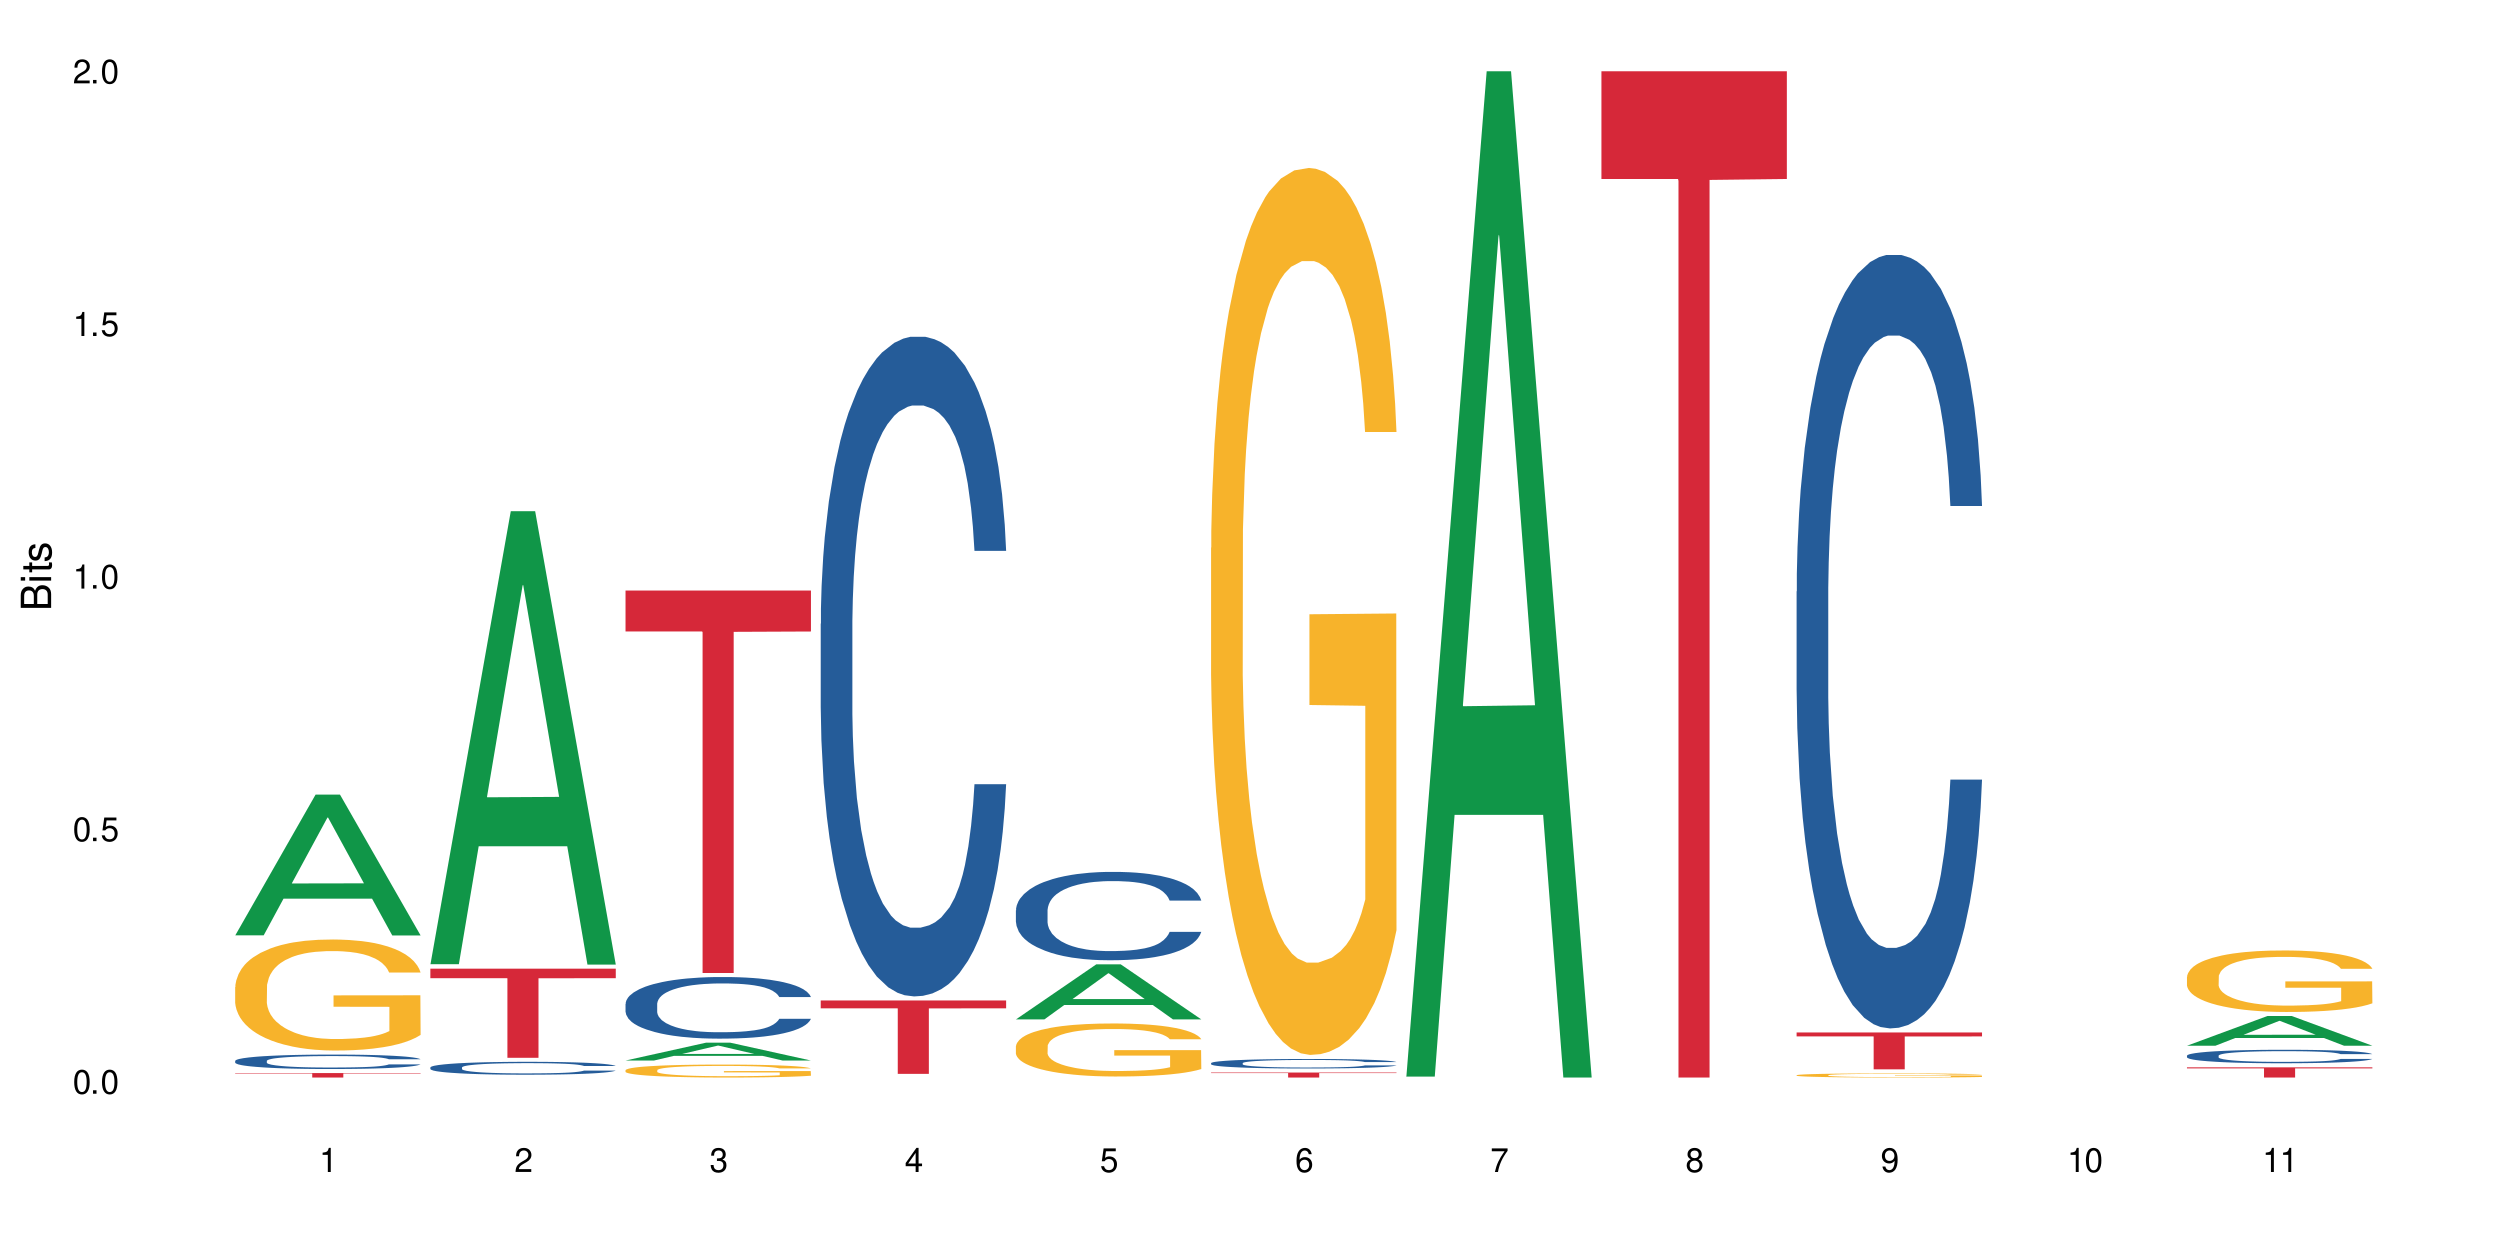 <?xml version="1.0" encoding="UTF-8"?>
<svg xmlns="http://www.w3.org/2000/svg" xmlns:xlink="http://www.w3.org/1999/xlink" width="720" height="360" viewBox="0 0 720 360">
<defs>
<g>
<g id="glyph-0-0">
</g>
<g id="glyph-0-1">
<path d="M 2.641 -6.938 C 2 -6.938 1.422 -6.656 1.078 -6.172 C 0.641 -5.562 0.406 -4.641 0.406 -3.359 C 0.406 -1.016 1.188 0.219 2.641 0.219 C 4.078 0.219 4.859 -1.016 4.859 -3.297 C 4.859 -4.641 4.656 -5.547 4.203 -6.172 C 3.844 -6.656 3.281 -6.938 2.641 -6.938 Z M 2.641 -6.188 C 3.547 -6.188 4 -5.25 4 -3.375 C 4 -1.406 3.562 -0.484 2.625 -0.484 C 1.734 -0.484 1.281 -1.438 1.281 -3.344 C 1.281 -5.25 1.734 -6.188 2.641 -6.188 Z M 2.641 -6.188 "/>
</g>
<g id="glyph-0-2">
<path d="M 1.828 -1 L 0.828 -1 L 0.828 0 L 1.828 0 Z M 1.828 -1 "/>
</g>
<g id="glyph-0-3">
<path d="M 4.562 -6.797 L 1.062 -6.797 L 0.547 -3.094 L 1.328 -3.094 C 1.719 -3.562 2.047 -3.734 2.578 -3.734 C 3.484 -3.734 4.062 -3.109 4.062 -2.094 C 4.062 -1.125 3.484 -0.531 2.578 -0.531 C 1.828 -0.531 1.375 -0.906 1.188 -1.672 L 0.328 -1.672 C 0.453 -1.109 0.547 -0.844 0.75 -0.594 C 1.125 -0.078 1.828 0.219 2.594 0.219 C 3.969 0.219 4.922 -0.781 4.922 -2.219 C 4.922 -3.562 4.031 -4.484 2.719 -4.484 C 2.25 -4.484 1.859 -4.359 1.469 -4.062 L 1.734 -5.969 L 4.562 -5.969 Z M 4.562 -6.797 "/>
</g>
<g id="glyph-0-4">
<path d="M 2.484 -4.938 L 2.484 0 L 3.328 0 L 3.328 -6.938 L 2.766 -6.938 C 2.469 -5.875 2.281 -5.734 0.984 -5.562 L 0.984 -4.938 Z M 2.484 -4.938 "/>
</g>
<g id="glyph-0-5">
<path d="M 4.859 -0.828 L 1.281 -0.828 C 1.359 -1.406 1.672 -1.781 2.5 -2.281 L 3.469 -2.828 C 4.406 -3.344 4.906 -4.062 4.906 -4.906 C 4.906 -5.484 4.672 -6.031 4.266 -6.406 C 3.859 -6.766 3.375 -6.938 2.719 -6.938 C 1.859 -6.938 1.219 -6.625 0.844 -6.031 C 0.609 -5.672 0.5 -5.234 0.484 -4.531 L 1.328 -4.531 C 1.359 -5.016 1.406 -5.281 1.531 -5.516 C 1.75 -5.938 2.188 -6.203 2.703 -6.203 C 3.469 -6.203 4.031 -5.641 4.031 -4.891 C 4.031 -4.344 3.719 -3.859 3.125 -3.516 L 2.234 -3 C 0.812 -2.172 0.406 -1.531 0.328 -0.016 L 4.859 -0.016 Z M 4.859 -0.828 "/>
</g>
<g id="glyph-0-6">
<path d="M 2.125 -3.188 L 2.578 -3.188 C 3.5 -3.188 3.984 -2.766 3.984 -1.922 C 3.984 -1.062 3.469 -0.531 2.594 -0.531 C 1.656 -0.531 1.203 -1 1.156 -2.016 L 0.312 -2.016 C 0.344 -1.453 0.438 -1.094 0.609 -0.781 C 0.953 -0.109 1.625 0.219 2.547 0.219 C 3.953 0.219 4.859 -0.625 4.859 -1.938 C 4.859 -2.828 4.516 -3.297 3.703 -3.594 C 4.344 -3.844 4.656 -4.328 4.656 -5.031 C 4.656 -6.219 3.875 -6.938 2.578 -6.938 C 1.203 -6.938 0.484 -6.172 0.453 -4.703 L 1.297 -4.703 C 1.312 -5.125 1.344 -5.359 1.453 -5.578 C 1.641 -5.969 2.062 -6.203 2.594 -6.203 C 3.344 -6.203 3.797 -5.75 3.797 -5 C 3.797 -4.516 3.609 -4.219 3.25 -4.047 C 3.016 -3.953 2.703 -3.922 2.125 -3.906 Z M 2.125 -3.188 "/>
</g>
<g id="glyph-0-7">
<path d="M 3.141 -1.672 L 3.141 0 L 3.984 0 L 3.984 -1.672 L 4.984 -1.672 L 4.984 -2.438 L 3.984 -2.438 L 3.984 -6.938 L 3.359 -6.938 L 0.266 -2.578 L 0.266 -1.672 Z M 3.141 -2.438 L 1 -2.438 L 3.141 -5.5 Z M 3.141 -2.438 "/>
</g>
<g id="glyph-0-8">
<path d="M 4.781 -5.125 C 4.609 -6.266 3.891 -6.938 2.844 -6.938 C 2.094 -6.938 1.422 -6.578 1.031 -5.953 C 0.594 -5.266 0.406 -4.422 0.406 -3.172 C 0.406 -2 0.578 -1.25 0.984 -0.641 C 1.359 -0.078 1.953 0.219 2.703 0.219 C 3.984 0.219 4.922 -0.75 4.922 -2.094 C 4.922 -3.375 4.062 -4.281 2.844 -4.281 C 2.172 -4.281 1.641 -4.031 1.281 -3.516 C 1.281 -5.234 1.828 -6.188 2.797 -6.188 C 3.391 -6.188 3.797 -5.797 3.938 -5.125 Z M 2.734 -3.531 C 3.547 -3.531 4.062 -2.953 4.062 -2.031 C 4.062 -1.156 3.484 -0.531 2.703 -0.531 C 1.922 -0.531 1.328 -1.188 1.328 -2.078 C 1.328 -2.938 1.906 -3.531 2.734 -3.531 Z M 2.734 -3.531 "/>
</g>
<g id="glyph-0-9">
<path d="M 4.984 -6.797 L 0.438 -6.797 L 0.438 -5.969 L 4.109 -5.969 C 2.5 -3.656 1.828 -2.234 1.328 0 L 2.219 0 C 2.594 -2.172 3.453 -4.047 4.984 -6.094 Z M 4.984 -6.797 "/>
</g>
<g id="glyph-0-10">
<path d="M 3.75 -3.656 C 4.469 -4.094 4.688 -4.438 4.688 -5.078 C 4.688 -6.172 3.844 -6.938 2.641 -6.938 C 1.438 -6.938 0.594 -6.172 0.594 -5.094 C 0.594 -4.438 0.812 -4.094 1.516 -3.656 C 0.734 -3.266 0.359 -2.703 0.359 -1.922 C 0.359 -0.656 1.281 0.219 2.641 0.219 C 3.984 0.219 4.922 -0.656 4.922 -1.922 C 4.922 -2.703 4.531 -3.266 3.75 -3.656 Z M 2.641 -6.188 C 3.359 -6.188 3.812 -5.75 3.812 -5.062 C 3.812 -4.406 3.344 -3.984 2.641 -3.984 C 1.922 -3.984 1.453 -4.406 1.453 -5.078 C 1.453 -5.75 1.922 -6.188 2.641 -6.188 Z M 2.641 -3.266 C 3.484 -3.266 4.062 -2.719 4.062 -1.906 C 4.062 -1.078 3.484 -0.531 2.625 -0.531 C 1.797 -0.531 1.219 -1.094 1.219 -1.906 C 1.219 -2.719 1.781 -3.266 2.641 -3.266 Z M 2.641 -3.266 "/>
</g>
<g id="glyph-0-11">
<path d="M 0.516 -1.578 C 0.672 -0.453 1.406 0.219 2.438 0.219 C 3.188 0.219 3.859 -0.141 4.266 -0.766 C 4.688 -1.453 4.891 -2.297 4.891 -3.547 C 4.891 -4.719 4.703 -5.453 4.312 -6.078 C 3.938 -6.641 3.344 -6.938 2.594 -6.938 C 1.297 -6.938 0.359 -5.969 0.359 -4.625 C 0.359 -3.344 1.234 -2.453 2.453 -2.453 C 3.094 -2.453 3.578 -2.672 4.016 -3.203 C 4 -1.484 3.469 -0.531 2.5 -0.531 C 1.906 -0.531 1.484 -0.906 1.359 -1.578 Z M 2.578 -6.203 C 3.375 -6.203 3.969 -5.531 3.969 -4.641 C 3.969 -3.797 3.391 -3.188 2.547 -3.188 C 1.734 -3.188 1.234 -3.766 1.234 -4.688 C 1.234 -5.562 1.797 -6.203 2.578 -6.203 Z M 2.578 -6.203 "/>
</g>
<g id="glyph-1-0">
</g>
<g id="glyph-1-1">
<path d="M 0 -0.953 L 0 -4.891 C 0 -5.719 -0.234 -6.344 -0.734 -6.797 C -1.188 -7.234 -1.812 -7.469 -2.5 -7.469 C -3.547 -7.469 -4.188 -7 -4.625 -5.875 C -4.984 -6.688 -5.625 -7.094 -6.531 -7.094 C -7.172 -7.094 -7.734 -6.859 -8.141 -6.391 C -8.562 -5.922 -8.75 -5.344 -8.75 -4.5 L -8.75 -0.953 Z M -4.984 -2.062 L -7.766 -2.062 L -7.766 -4.219 C -7.766 -4.844 -7.688 -5.203 -7.453 -5.5 C -7.219 -5.812 -6.859 -5.969 -6.375 -5.969 C -5.891 -5.969 -5.531 -5.812 -5.297 -5.5 C -5.062 -5.203 -4.984 -4.844 -4.984 -4.219 Z M -0.984 -2.062 L -4 -2.062 L -4 -4.781 C -4 -5.766 -3.438 -6.359 -2.484 -6.359 C -1.547 -6.359 -0.984 -5.766 -0.984 -4.781 Z M -0.984 -2.062 "/>
</g>
<g id="glyph-1-2">
<path d="M -6.281 -1.797 L -6.281 -0.797 L 0 -0.797 L 0 -1.797 Z M -8.75 -1.797 L -8.75 -0.797 L -7.484 -0.797 L -7.484 -1.797 Z M -8.75 -1.797 "/>
</g>
<g id="glyph-1-3">
<path d="M -6.281 -3.047 L -6.281 -2.016 L -8.016 -2.016 L -8.016 -1.016 L -6.281 -1.016 L -6.281 -0.172 L -5.469 -0.172 L -5.469 -1.016 L -0.719 -1.016 C -0.078 -1.016 0.281 -1.453 0.281 -2.234 C 0.281 -2.5 0.25 -2.719 0.188 -3.047 L -0.641 -3.047 C -0.609 -2.906 -0.594 -2.766 -0.594 -2.562 C -0.594 -2.141 -0.719 -2.016 -1.156 -2.016 L -5.469 -2.016 L -5.469 -3.047 Z M -6.281 -3.047 "/>
</g>
<g id="glyph-1-4">
<path d="M -4.531 -5.25 C -5.766 -5.25 -6.469 -4.422 -6.469 -2.969 C -6.469 -1.516 -5.719 -0.562 -4.547 -0.562 C -3.562 -0.562 -3.094 -1.062 -2.734 -2.562 L -2.516 -3.484 C -2.344 -4.188 -2.094 -4.469 -1.641 -4.469 C -1.047 -4.469 -0.641 -3.875 -0.641 -3 C -0.641 -2.453 -0.797 -2 -1.062 -1.75 C -1.25 -1.594 -1.422 -1.531 -1.875 -1.469 L -1.875 -0.406 C -0.422 -0.453 0.281 -1.266 0.281 -2.922 C 0.281 -4.5 -0.5 -5.516 -1.719 -5.516 C -2.656 -5.516 -3.172 -4.984 -3.469 -3.734 L -3.703 -2.766 C -3.891 -1.953 -4.156 -1.609 -4.594 -1.609 C -5.188 -1.609 -5.547 -2.125 -5.547 -2.938 C -5.547 -3.75 -5.203 -4.172 -4.531 -4.203 Z M -4.531 -5.25 "/>
</g>
</g>
</defs>
<rect x="-72" y="-36" width="864" height="432" fill="rgb(100%, 100%, 100%)" fill-opacity="1"/>
<path fill-rule="nonzero" fill="rgb(6.275%, 58.824%, 28.235%)" fill-opacity="1" d="M 67.73 269.371 L 67.789 269.336 L 90.895 228.836 L 97.91 228.836 L 121.133 269.41 L 112.973 269.41 L 107.152 258.82 L 81.652 258.82 L 75.945 269.371 L 67.73 269.371 L 84.105 254.438 L 104.816 254.398 L 94.488 235.465 L 94.375 235.426 L 94.262 235.539 L 84.047 254.398 L 84.105 254.438 Z M 67.73 269.371 "/>
<path fill-rule="nonzero" fill="rgb(14.51%, 36.078%, 60%)" fill-opacity="1" d="M 67.73 305.531 L 67.797 305.527 L 67.797 305.434 L 67.992 305.289 L 68.449 305.109 L 68.902 304.984 L 70.074 304.758 L 71.703 304.543 L 73.398 304.375 L 74.633 304.277 L 75.742 304.199 L 78.281 304.059 L 79.91 303.988 L 81.668 303.922 L 83.816 303.859 L 85.379 303.82 L 88.895 303.758 L 91.5 303.734 L 93.52 303.723 L 97.883 303.723 L 100.488 303.738 L 102.375 303.754 L 104.461 303.785 L 106.219 303.82 L 109.281 303.902 L 112.016 304.012 L 113.254 304.07 L 115.207 304.188 L 116.703 304.301 L 117.746 304.402 L 118.918 304.543 L 119.961 304.711 L 120.742 304.906 L 121.133 305.07 L 112.016 305.07 L 111.559 304.918 L 111.039 304.801 L 110.062 304.645 L 109.086 304.535 L 107.715 304.426 L 106.48 304.352 L 104.785 304.281 L 103.289 304.234 L 101.727 304.199 L 100.227 304.176 L 97.363 304.156 L 94.039 304.156 L 92.805 304.16 L 90.262 304.191 L 88.895 304.219 L 86.941 304.273 L 85.574 304.32 L 83.945 304.398 L 82.84 304.461 L 81.473 304.562 L 80.496 304.648 L 79.387 304.773 L 78.738 304.867 L 78.152 304.977 L 77.629 305.102 L 77.238 305.234 L 76.977 305.375 L 76.848 305.512 L 76.848 306.098 L 76.977 306.234 L 77.305 306.395 L 78.152 306.629 L 79.387 306.828 L 80.82 306.988 L 82.188 307.102 L 82.969 307.156 L 84.012 307.215 L 85.641 307.293 L 87.984 307.367 L 89.352 307.398 L 91.438 307.43 L 93.586 307.445 L 96.449 307.445 L 98.988 307.43 L 100.684 307.41 L 102.441 307.379 L 104.852 307.316 L 106.348 307.254 L 107.652 307.184 L 108.629 307.109 L 109.281 307.051 L 110.258 306.93 L 111.039 306.801 L 111.625 306.668 L 112.016 306.539 L 121.133 306.539 L 120.742 306.691 L 120.156 306.84 L 119.57 306.949 L 118.656 307.082 L 117.613 307.199 L 116.117 307.332 L 114.879 307.422 L 113.254 307.516 L 111.754 307.59 L 110.125 307.652 L 107.715 307.73 L 106.152 307.766 L 104.461 307.801 L 102.441 307.832 L 99.902 307.859 L 97.168 307.875 L 94.625 307.879 L 91.891 307.871 L 89.871 307.855 L 87.203 307.82 L 83.883 307.75 L 81.473 307.68 L 79.582 307.609 L 77.957 307.531 L 76.133 307.43 L 73.789 307.262 L 72.355 307.133 L 71.379 307.027 L 70.27 306.879 L 69.488 306.746 L 68.578 306.531 L 67.926 306.262 L 67.73 306.055 Z M 67.73 305.531 "/>
<path fill-rule="nonzero" fill="rgb(96.863%, 70.196%, 16.863%)" fill-opacity="1" d="M 67.73 284.273 L 67.797 284.242 L 67.797 283.66 L 68.055 282.344 L 68.707 280.535 L 69.555 279.047 L 70.465 277.875 L 71.051 277.262 L 72.027 276.387 L 72.875 275.746 L 75.023 274.43 L 77.762 273.203 L 79.258 272.68 L 80.949 272.18 L 83.359 271.625 L 84.469 271.422 L 87.855 270.953 L 91.695 270.664 L 95.93 270.574 L 97.883 270.605 L 100.555 270.723 L 104.199 271.043 L 106.285 271.336 L 107.91 271.625 L 109.605 272.008 L 111.688 272.59 L 113.645 273.293 L 115.207 273.992 L 116.77 274.867 L 118.07 275.805 L 119.18 276.824 L 120.156 278.051 L 120.742 279.074 L 121.133 280.098 L 112.078 280.098 L 111.559 279.074 L 110.973 278.285 L 109.996 277.32 L 109.02 276.621 L 108.043 276.066 L 106.219 275.305 L 104.656 274.84 L 102.703 274.43 L 100.812 274.168 L 98.664 273.992 L 97.363 273.934 L 93.91 273.934 L 90.785 274.137 L 88.961 274.371 L 87.66 274.605 L 85.836 275.043 L 84.727 275.395 L 84.078 275.629 L 82.125 276.531 L 80.82 277.352 L 80.105 277.906 L 79.191 278.781 L 78.543 279.57 L 77.824 280.738 L 77.434 281.617 L 76.914 283.602 L 76.848 288.859 L 77.043 289.969 L 77.434 291.168 L 77.957 292.219 L 78.738 293.328 L 79.52 294.176 L 80.887 295.312 L 82.059 296.074 L 82.969 296.57 L 84.727 297.359 L 85.445 297.621 L 87.137 298.148 L 88.895 298.555 L 91.047 298.906 L 92.672 299.082 L 95.277 299.227 L 98.598 299.227 L 102.508 299.051 L 104.98 298.82 L 106.676 298.586 L 107.781 298.379 L 109.148 298.059 L 110.125 297.766 L 111.039 297.445 L 112.145 296.949 L 112.145 289.969 L 96.059 289.941 L 96.059 286.668 L 121.066 286.641 L 121.133 298.059 L 119.766 298.848 L 118.07 299.605 L 116.441 300.191 L 114.75 300.688 L 112.34 301.242 L 110.387 301.594 L 107.391 302.004 L 104.656 302.266 L 101.789 302.441 L 99.25 302.527 L 96.254 302.559 L 93.586 302.5 L 90.719 302.324 L 88.441 302.09 L 86.355 301.797 L 84.273 301.418 L 81.668 300.805 L 79.973 300.309 L 78.215 299.695 L 76.457 298.965 L 74.895 298.176 L 73.852 297.562 L 72.812 296.863 L 71.703 295.984 L 70.66 294.992 L 69.879 294.086 L 69.164 293.066 L 68.645 292.102 L 68.121 290.785 L 67.859 289.734 L 67.73 288.828 Z M 67.73 284.273 "/>
<path fill-rule="nonzero" fill="rgb(83.922%, 15.686%, 22.353%)" fill-opacity="1" d="M 67.73 309.043 L 121.133 309.043 L 121.133 309.18 L 98.875 309.18 L 98.875 310.332 L 89.922 310.332 L 89.922 309.184 L 89.793 309.18 L 67.73 309.18 Z M 67.73 309.043 "/>
<path fill-rule="nonzero" fill="rgb(6.275%, 58.824%, 28.235%)" fill-opacity="1" d="M 123.941 277.684 L 124 277.559 L 147.105 147.234 L 154.125 147.234 L 177.344 277.805 L 169.184 277.805 L 163.367 243.723 L 137.863 243.723 L 132.156 277.684 L 123.941 277.684 L 140.316 229.621 L 161.027 229.5 L 150.699 168.566 L 150.586 168.445 L 150.473 168.812 L 140.258 229.5 L 140.316 229.621 Z M 123.941 277.684 "/>
<path fill-rule="nonzero" fill="rgb(14.51%, 36.078%, 60%)" fill-opacity="1" d="M 123.941 307.422 L 124.008 307.418 L 124.008 307.336 L 124.203 307.207 L 124.66 307.043 L 125.113 306.93 L 126.285 306.73 L 127.914 306.539 L 129.609 306.387 L 130.844 306.301 L 131.953 306.23 L 134.492 306.105 L 136.121 306.043 L 137.879 305.984 L 140.027 305.926 L 141.59 305.891 L 145.109 305.84 L 147.711 305.812 L 149.73 305.805 L 154.094 305.805 L 156.699 305.816 L 158.59 305.836 L 160.672 305.863 L 162.43 305.891 L 165.492 305.969 L 168.227 306.062 L 169.465 306.117 L 171.418 306.223 L 172.914 306.324 L 173.957 306.41 L 175.129 306.539 L 176.172 306.691 L 176.953 306.863 L 177.344 307.008 L 168.227 307.008 L 167.77 306.875 L 167.25 306.77 L 166.273 306.629 L 165.297 306.531 L 163.93 306.434 L 162.691 306.367 L 160.996 306.305 L 159.5 306.262 L 157.938 306.23 L 156.438 306.211 L 153.574 306.191 L 150.254 306.191 L 149.016 306.199 L 146.477 306.227 L 145.109 306.25 L 143.152 306.297 L 141.785 306.34 L 140.156 306.41 L 139.051 306.465 L 137.684 306.555 L 136.707 306.633 L 135.598 306.746 L 134.949 306.828 L 134.363 306.926 L 133.84 307.035 L 133.449 307.156 L 133.191 307.281 L 133.059 307.402 L 133.059 307.93 L 133.191 308.051 L 133.516 308.195 L 134.363 308.402 L 135.598 308.582 L 137.031 308.723 L 138.398 308.828 L 139.18 308.875 L 140.223 308.93 L 141.852 308.996 L 144.195 309.062 L 145.562 309.09 L 147.648 309.117 L 149.797 309.133 L 152.66 309.133 L 155.203 309.117 L 156.895 309.102 L 158.652 309.074 L 161.062 309.016 L 162.559 308.961 L 163.863 308.898 L 164.84 308.832 L 165.492 308.777 L 166.469 308.672 L 167.25 308.559 L 167.836 308.438 L 168.227 308.324 L 177.344 308.324 L 176.953 308.461 L 176.367 308.594 L 175.781 308.691 L 174.867 308.809 L 173.828 308.914 L 172.328 309.035 L 171.09 309.113 L 169.465 309.195 L 167.965 309.262 L 166.336 309.32 L 163.93 309.387 L 162.363 309.422 L 160.672 309.453 L 158.652 309.477 L 156.113 309.504 L 153.379 309.516 L 150.84 309.52 L 148.102 309.512 L 146.086 309.5 L 143.414 309.469 L 140.094 309.406 L 137.684 309.344 L 135.793 309.277 L 134.168 309.211 L 132.344 309.117 L 130 308.969 L 128.566 308.855 L 127.59 308.758 L 126.48 308.625 L 125.699 308.508 L 124.789 308.316 L 124.137 308.074 L 123.941 307.891 Z M 123.941 307.422 "/>
<path fill-rule="nonzero" fill="rgb(83.922%, 15.686%, 22.353%)" fill-opacity="1" d="M 123.941 278.969 L 177.344 278.969 L 177.344 281.719 L 155.086 281.742 L 155.086 304.641 L 146.133 304.641 L 146.133 281.766 L 146.004 281.719 L 123.941 281.719 Z M 123.941 278.969 "/>
<path fill-rule="nonzero" fill="rgb(6.275%, 58.824%, 28.235%)" fill-opacity="1" d="M 180.152 305.426 L 180.211 305.422 L 203.316 300.297 L 210.336 300.297 L 233.555 305.434 L 225.395 305.434 L 219.578 304.09 L 194.074 304.09 L 188.371 305.426 L 180.152 305.426 L 196.527 303.535 L 217.238 303.531 L 206.91 301.133 L 206.797 301.129 L 206.684 301.145 L 196.473 303.531 L 196.527 303.535 Z M 180.152 305.426 "/>
<path fill-rule="nonzero" fill="rgb(14.51%, 36.078%, 60%)" fill-opacity="1" d="M 180.152 289.109 L 180.219 289.094 L 180.219 288.707 L 180.414 288.09 L 180.871 287.312 L 181.324 286.777 L 182.5 285.82 L 184.125 284.895 L 185.82 284.18 L 187.059 283.762 L 188.164 283.438 L 190.703 282.836 L 192.332 282.527 L 194.09 282.25 L 196.238 281.977 L 197.801 281.812 L 201.32 281.555 L 203.922 281.441 L 205.941 281.391 L 210.305 281.391 L 212.91 281.457 L 214.801 281.539 L 216.883 281.668 L 218.641 281.812 L 221.703 282.172 L 224.438 282.625 L 225.676 282.883 L 227.629 283.387 L 229.125 283.875 L 230.168 284.297 L 231.34 284.895 L 232.383 285.625 L 233.164 286.453 L 233.555 287.148 L 224.438 287.148 L 223.98 286.5 L 223.461 285.996 L 222.484 285.332 L 221.508 284.863 L 220.141 284.391 L 218.902 284.086 L 217.207 283.777 L 215.711 283.582 L 214.148 283.438 L 212.648 283.34 L 209.785 283.242 L 206.465 283.242 L 205.227 283.273 L 202.688 283.402 L 201.32 283.516 L 199.363 283.742 L 197.996 283.953 L 196.371 284.277 L 195.262 284.555 L 193.895 284.977 L 192.918 285.348 L 191.812 285.883 L 191.16 286.289 L 190.574 286.742 L 190.051 287.277 L 189.66 287.848 L 189.402 288.445 L 189.27 289.031 L 189.27 291.543 L 189.402 292.125 L 189.727 292.809 L 190.574 293.797 L 191.812 294.656 L 193.242 295.336 L 194.609 295.824 L 195.395 296.051 L 196.434 296.309 L 198.062 296.633 L 200.406 296.957 L 201.773 297.09 L 203.859 297.219 L 206.008 297.281 L 208.875 297.281 L 211.414 297.219 L 213.105 297.137 L 214.863 297.008 L 217.273 296.73 L 218.773 296.473 L 220.074 296.164 L 221.051 295.855 L 221.703 295.598 L 222.68 295.094 L 223.461 294.543 L 224.047 293.977 L 224.438 293.422 L 233.555 293.422 L 233.164 294.07 L 232.578 294.703 L 231.992 295.176 L 231.082 295.742 L 230.039 296.246 L 228.539 296.812 L 227.305 297.184 L 225.676 297.59 L 224.176 297.898 L 222.551 298.176 L 220.141 298.5 L 218.578 298.66 L 216.883 298.809 L 214.863 298.938 L 212.324 299.051 L 209.59 299.113 L 207.051 299.133 L 204.316 299.098 L 202.297 299.035 L 199.625 298.887 L 196.305 298.598 L 193.895 298.289 L 192.008 297.98 L 190.379 297.656 L 188.555 297.219 L 186.211 296.504 L 184.777 295.953 L 183.801 295.5 L 182.695 294.867 L 181.914 294.301 L 181 293.391 L 180.348 292.238 L 180.152 291.348 Z M 180.152 289.109 "/>
<path fill-rule="nonzero" fill="rgb(96.863%, 70.196%, 16.863%)" fill-opacity="1" d="M 180.152 308.195 L 180.219 308.191 L 180.219 308.125 L 180.48 307.973 L 181.129 307.758 L 181.977 307.586 L 182.891 307.449 L 183.477 307.379 L 184.453 307.273 L 185.297 307.199 L 187.449 307.047 L 190.184 306.902 L 191.68 306.84 L 193.375 306.785 L 195.785 306.719 L 196.891 306.695 L 200.277 306.641 L 204.121 306.605 L 208.352 306.598 L 210.305 306.598 L 212.977 306.613 L 216.621 306.648 L 218.707 306.684 L 220.336 306.719 L 222.027 306.762 L 224.113 306.832 L 226.066 306.914 L 227.629 306.996 L 229.191 307.098 L 230.492 307.207 L 231.602 307.324 L 232.578 307.469 L 233.164 307.59 L 233.555 307.707 L 224.504 307.707 L 223.98 307.59 L 223.395 307.496 L 222.418 307.383 L 221.441 307.301 L 220.465 307.238 L 218.641 307.148 L 217.078 307.094 L 215.125 307.047 L 213.238 307.016 L 211.086 306.996 L 209.785 306.988 L 206.332 306.988 L 203.207 307.012 L 201.383 307.039 L 200.082 307.066 L 198.258 307.117 L 197.152 307.16 L 196.5 307.188 L 194.547 307.293 L 193.242 307.387 L 192.527 307.453 L 191.617 307.555 L 190.965 307.648 L 190.246 307.785 L 189.855 307.887 L 189.336 308.117 L 189.27 308.73 L 189.465 308.863 L 189.855 309 L 190.379 309.125 L 191.16 309.254 L 191.941 309.352 L 193.309 309.484 L 194.48 309.574 L 195.395 309.633 L 197.152 309.727 L 197.867 309.754 L 199.562 309.816 L 201.32 309.863 L 203.469 309.906 L 205.098 309.926 L 207.699 309.945 L 211.023 309.945 L 214.93 309.922 L 217.402 309.895 L 219.098 309.867 L 220.203 309.844 L 221.57 309.809 L 222.551 309.773 L 223.461 309.734 L 224.566 309.676 L 224.566 308.863 L 208.484 308.859 L 208.484 308.477 L 233.488 308.473 L 233.555 309.809 L 232.188 309.898 L 230.492 309.988 L 228.867 310.055 L 227.172 310.113 L 224.762 310.18 L 222.809 310.219 L 219.812 310.27 L 217.078 310.297 L 214.215 310.32 L 211.672 310.328 L 208.68 310.332 L 206.008 310.324 L 203.141 310.305 L 200.863 310.277 L 198.777 310.242 L 196.695 310.199 L 194.09 310.129 L 192.398 310.07 L 190.641 309.996 L 188.879 309.914 L 187.316 309.82 L 186.277 309.75 L 185.234 309.668 L 184.125 309.566 L 183.086 309.449 L 182.305 309.344 L 181.586 309.223 L 181.066 309.109 L 180.543 308.957 L 180.285 308.836 L 180.152 308.73 Z M 180.152 308.195 "/>
<path fill-rule="nonzero" fill="rgb(83.922%, 15.686%, 22.353%)" fill-opacity="1" d="M 180.152 170.078 L 233.555 170.078 L 233.555 181.871 L 211.301 181.973 L 211.301 280.23 L 202.344 280.23 L 202.344 182.078 L 202.215 181.871 L 180.152 181.871 Z M 180.152 170.078 "/>
<path fill-rule="nonzero" fill="rgb(14.51%, 36.078%, 60%)" fill-opacity="1" d="M 236.367 179.66 L 236.43 179.484 L 236.43 175.316 L 236.625 168.719 L 237.082 160.383 L 237.539 154.652 L 238.711 144.41 L 240.34 134.512 L 242.031 126.871 L 243.27 122.355 L 244.375 118.883 L 246.914 112.457 L 248.543 109.16 L 250.301 106.207 L 252.449 103.254 L 254.016 101.52 L 257.531 98.742 L 260.137 97.523 L 262.152 97.004 L 266.516 97.004 L 269.121 97.699 L 271.012 98.566 L 273.094 99.957 L 274.852 101.52 L 277.914 105.34 L 280.648 110.199 L 281.887 112.98 L 283.84 118.363 L 285.34 123.57 L 286.379 128.086 L 287.551 134.512 L 288.594 142.324 L 289.375 151.18 L 289.766 158.648 L 280.648 158.648 L 280.191 151.703 L 279.672 146.32 L 278.695 139.199 L 277.719 134.164 L 276.352 129.129 L 275.113 125.828 L 273.422 122.531 L 271.922 120.445 L 270.359 118.883 L 268.863 117.84 L 265.996 116.801 L 262.676 116.801 L 261.438 117.148 L 258.898 118.535 L 257.531 119.75 L 255.578 122.184 L 254.211 124.441 L 252.582 127.914 L 251.473 130.863 L 250.105 135.379 L 249.129 139.375 L 248.023 145.105 L 247.371 149.445 L 246.785 154.309 L 246.266 160.039 L 245.875 166.113 L 245.613 172.539 L 245.484 178.789 L 245.484 205.707 L 245.613 211.957 L 245.938 219.25 L 246.785 229.844 L 248.023 239.047 L 249.457 246.34 L 250.824 251.547 L 251.605 253.98 L 252.645 256.758 L 254.273 260.23 L 256.617 263.703 L 257.984 265.094 L 260.07 266.48 L 262.219 267.176 L 265.086 267.176 L 267.625 266.48 L 269.316 265.613 L 271.074 264.223 L 273.484 261.273 L 274.984 258.492 L 276.285 255.195 L 277.262 251.895 L 277.914 249.117 L 278.891 243.734 L 279.672 237.832 L 280.258 231.754 L 280.648 225.848 L 289.766 225.848 L 289.375 232.793 L 288.789 239.566 L 288.203 244.602 L 287.293 250.68 L 286.25 256.062 L 284.75 262.141 L 283.516 266.133 L 281.887 270.477 L 280.387 273.773 L 278.762 276.727 L 276.352 280.199 L 274.789 281.938 L 273.094 283.5 L 271.074 284.887 L 268.535 286.105 L 265.801 286.797 L 263.262 286.973 L 260.527 286.625 L 258.508 285.93 L 255.836 284.367 L 252.516 281.242 L 250.105 277.941 L 248.219 274.645 L 246.59 271.172 L 244.766 266.48 L 242.422 258.84 L 240.988 252.938 L 240.012 248.074 L 238.906 241.305 L 238.125 235.227 L 237.211 225.5 L 236.562 213.172 L 236.367 203.621 Z M 236.367 179.66 "/>
<path fill-rule="nonzero" fill="rgb(83.922%, 15.686%, 22.353%)" fill-opacity="1" d="M 236.367 288.137 L 289.766 288.137 L 289.766 290.398 L 267.512 290.418 L 267.512 309.27 L 258.555 309.27 L 258.555 290.438 L 258.426 290.398 L 236.367 290.398 Z M 236.367 288.137 "/>
<path fill-rule="nonzero" fill="rgb(6.275%, 58.824%, 28.235%)" fill-opacity="1" d="M 292.578 293.578 L 292.633 293.562 L 315.738 277.723 L 322.758 277.723 L 345.977 293.594 L 337.82 293.594 L 332 289.449 L 306.496 289.449 L 300.793 293.578 L 292.578 293.578 L 308.949 287.738 L 329.66 287.723 L 319.336 280.312 L 319.219 280.301 L 319.105 280.344 L 308.895 287.723 L 308.949 287.738 Z M 292.578 293.578 "/>
<path fill-rule="nonzero" fill="rgb(14.51%, 36.078%, 60%)" fill-opacity="1" d="M 292.578 262.188 L 292.641 262.164 L 292.641 261.605 L 292.836 260.723 L 293.293 259.605 L 293.75 258.84 L 294.922 257.469 L 296.551 256.141 L 298.242 255.117 L 299.48 254.516 L 300.586 254.051 L 303.125 253.188 L 304.754 252.746 L 306.512 252.352 L 308.664 251.957 L 310.227 251.723 L 313.742 251.352 L 316.348 251.188 L 318.367 251.121 L 322.73 251.121 L 325.332 251.211 L 327.223 251.328 L 329.305 251.516 L 331.066 251.723 L 334.125 252.234 L 336.859 252.887 L 338.098 253.258 L 340.051 253.98 L 341.551 254.676 L 342.59 255.281 L 343.762 256.141 L 344.805 257.188 L 345.586 258.375 L 345.977 259.375 L 336.859 259.375 L 336.406 258.445 L 335.883 257.723 L 334.906 256.77 L 333.93 256.094 L 332.562 255.422 L 331.324 254.98 L 329.633 254.539 L 328.133 254.258 L 326.57 254.051 L 325.074 253.91 L 322.207 253.77 L 318.887 253.77 L 317.648 253.816 L 315.109 254.004 L 313.742 254.164 L 311.789 254.492 L 310.422 254.793 L 308.793 255.258 L 307.684 255.652 L 306.316 256.258 L 305.34 256.793 L 304.234 257.559 L 303.582 258.141 L 302.996 258.793 L 302.477 259.559 L 302.086 260.375 L 301.824 261.234 L 301.695 262.07 L 301.695 265.676 L 301.824 266.512 L 302.148 267.488 L 302.996 268.906 L 304.234 270.141 L 305.668 271.117 L 307.035 271.812 L 307.816 272.141 L 308.859 272.512 L 310.484 272.977 L 312.832 273.441 L 314.199 273.629 L 316.281 273.812 L 318.43 273.906 L 321.297 273.906 L 323.836 273.812 L 325.527 273.695 L 327.289 273.512 L 329.695 273.117 L 331.195 272.742 L 332.496 272.301 L 333.473 271.859 L 334.125 271.488 L 335.102 270.766 L 335.883 269.977 L 336.469 269.164 L 336.859 268.371 L 345.977 268.371 L 345.586 269.301 L 345 270.211 L 344.414 270.883 L 343.504 271.699 L 342.461 272.418 L 340.965 273.23 L 339.727 273.766 L 338.098 274.348 L 336.602 274.789 L 334.973 275.184 L 332.562 275.648 L 331 275.883 L 329.305 276.094 L 327.289 276.277 L 324.746 276.441 L 322.012 276.535 L 319.473 276.559 L 316.738 276.512 L 314.719 276.418 L 312.047 276.207 L 308.727 275.789 L 306.316 275.348 L 304.43 274.906 L 302.801 274.441 L 300.977 273.812 L 298.633 272.789 L 297.199 272 L 296.223 271.348 L 295.117 270.441 L 294.336 269.629 L 293.422 268.324 L 292.773 266.676 L 292.578 265.395 Z M 292.578 262.188 "/>
<path fill-rule="nonzero" fill="rgb(96.863%, 70.196%, 16.863%)" fill-opacity="1" d="M 292.578 301.301 L 292.641 301.285 L 292.641 301.008 L 292.902 300.379 L 293.555 299.516 L 294.398 298.805 L 295.312 298.246 L 295.898 297.953 L 296.875 297.535 L 297.723 297.227 L 299.871 296.598 L 302.605 296.012 L 304.105 295.762 L 305.797 295.523 L 308.207 295.262 L 309.312 295.164 L 312.699 294.941 L 316.543 294.801 L 320.773 294.758 L 322.73 294.773 L 325.398 294.828 L 329.047 294.98 L 331.129 295.121 L 332.758 295.262 L 334.449 295.441 L 336.535 295.719 L 338.488 296.055 L 340.051 296.391 L 341.613 296.809 L 342.918 297.254 L 344.023 297.742 L 345 298.328 L 345.586 298.816 L 345.977 299.305 L 336.926 299.305 L 336.406 298.816 L 335.82 298.441 L 334.84 297.98 L 333.863 297.645 L 332.887 297.379 L 331.066 297.02 L 329.5 296.793 L 327.547 296.598 L 325.66 296.473 L 323.512 296.391 L 322.207 296.363 L 318.758 296.363 L 315.629 296.461 L 313.809 296.57 L 312.504 296.684 L 310.68 296.891 L 309.574 297.059 L 308.922 297.172 L 306.969 297.605 L 305.668 297.996 L 304.949 298.258 L 304.039 298.68 L 303.387 299.055 L 302.672 299.613 L 302.281 300.031 L 301.758 300.98 L 301.695 303.492 L 301.891 304.02 L 302.281 304.594 L 302.801 305.094 L 303.582 305.625 L 304.363 306.031 L 305.73 306.574 L 306.902 306.938 L 307.816 307.172 L 309.574 307.551 L 310.289 307.676 L 311.984 307.926 L 313.742 308.121 L 315.891 308.289 L 317.52 308.375 L 320.125 308.441 L 323.445 308.441 L 327.352 308.359 L 329.828 308.246 L 331.52 308.137 L 332.629 308.039 L 333.996 307.887 L 334.973 307.746 L 335.883 307.594 L 336.992 307.355 L 336.992 304.02 L 320.906 304.008 L 320.906 302.445 L 345.914 302.43 L 345.977 307.887 L 344.609 308.262 L 342.918 308.625 L 341.289 308.902 L 339.598 309.141 L 337.188 309.406 L 335.234 309.574 L 332.238 309.77 L 329.5 309.895 L 326.637 309.977 L 324.098 310.02 L 321.102 310.035 L 318.43 310.004 L 315.566 309.922 L 313.285 309.809 L 311.203 309.672 L 309.117 309.488 L 306.512 309.195 L 304.82 308.961 L 303.062 308.668 L 301.305 308.316 L 299.742 307.941 L 298.699 307.648 L 297.656 307.312 L 296.551 306.895 L 295.508 306.422 L 294.727 305.988 L 294.008 305.5 L 293.488 305.039 L 292.969 304.41 L 292.707 303.91 L 292.578 303.477 Z M 292.578 301.301 "/>
<path fill-rule="nonzero" fill="rgb(14.51%, 36.078%, 60%)" fill-opacity="1" d="M 348.789 306.176 L 348.852 306.176 L 348.852 306.113 L 349.051 306.02 L 349.504 305.898 L 349.961 305.816 L 351.133 305.668 L 352.762 305.523 L 354.453 305.414 L 355.691 305.348 L 356.797 305.301 L 359.34 305.207 L 360.965 305.16 L 362.727 305.117 L 364.875 305.074 L 366.438 305.047 L 369.953 305.008 L 372.559 304.992 L 374.578 304.984 L 378.941 304.984 L 381.547 304.992 L 383.434 305.004 L 385.52 305.027 L 387.277 305.047 L 390.336 305.105 L 393.07 305.176 L 394.309 305.215 L 396.262 305.293 L 397.762 305.367 L 398.805 305.434 L 399.977 305.523 L 401.016 305.637 L 401.797 305.766 L 402.188 305.875 L 393.07 305.875 L 392.617 305.773 L 392.094 305.695 L 391.117 305.594 L 390.141 305.52 L 388.773 305.449 L 387.535 305.398 L 385.844 305.352 L 384.344 305.32 L 382.781 305.301 L 381.285 305.285 L 378.418 305.27 L 375.098 305.27 L 373.859 305.273 L 371.32 305.293 L 369.953 305.312 L 368 305.348 L 366.633 305.379 L 365.004 305.43 L 363.898 305.473 L 362.531 305.539 L 361.551 305.594 L 360.445 305.68 L 359.793 305.742 L 359.207 305.812 L 358.688 305.895 L 358.297 305.98 L 358.035 306.074 L 357.906 306.164 L 357.906 306.555 L 358.035 306.645 L 358.363 306.75 L 359.207 306.902 L 360.445 307.035 L 361.879 307.141 L 363.246 307.215 L 364.027 307.25 L 365.07 307.289 L 366.695 307.34 L 369.043 307.391 L 370.41 307.41 L 372.492 307.43 L 374.641 307.441 L 377.508 307.441 L 380.047 307.43 L 381.742 307.418 L 383.5 307.398 L 385.91 307.355 L 387.406 307.316 L 388.707 307.27 L 389.688 307.219 L 390.336 307.18 L 391.312 307.102 L 392.094 307.016 L 392.68 306.93 L 393.07 306.844 L 402.188 306.844 L 401.797 306.945 L 401.211 307.043 L 400.625 307.113 L 399.715 307.203 L 398.672 307.281 L 397.176 307.367 L 395.938 307.426 L 394.309 307.488 L 392.812 307.535 L 391.184 307.578 L 388.773 307.629 L 387.211 307.656 L 385.52 307.676 L 383.5 307.695 L 380.961 307.715 L 378.223 307.727 L 375.684 307.727 L 372.949 307.723 L 370.93 307.711 L 368.262 307.691 L 364.938 307.645 L 362.531 307.598 L 360.641 307.551 L 359.012 307.5 L 357.188 307.43 L 354.844 307.32 L 353.41 307.234 L 352.434 307.164 L 351.328 307.066 L 350.547 306.98 L 349.637 306.84 L 348.984 306.66 L 348.789 306.523 Z M 348.789 306.176 "/>
<path fill-rule="nonzero" fill="rgb(96.863%, 70.196%, 16.863%)" fill-opacity="1" d="M 348.789 157.781 L 348.852 157.547 L 348.852 152.883 L 349.113 142.383 L 349.766 127.922 L 350.613 116.023 L 351.523 106.691 L 352.109 101.793 L 353.086 94.793 L 353.934 89.66 L 356.082 79.164 L 358.816 69.367 L 360.316 65.168 L 362.008 61.199 L 364.418 56.77 L 365.523 55.137 L 368.91 51.402 L 372.754 49.07 L 376.988 48.371 L 378.941 48.602 L 381.609 49.535 L 385.258 52.102 L 387.34 54.434 L 388.969 56.77 L 390.664 59.801 L 392.746 64.465 L 394.699 70.066 L 396.262 75.664 L 397.824 82.664 L 399.129 90.129 L 400.234 98.293 L 401.211 108.09 L 401.797 116.258 L 402.188 124.422 L 393.137 124.422 L 392.617 116.258 L 392.031 109.957 L 391.055 102.258 L 390.078 96.66 L 389.098 92.227 L 387.277 86.164 L 385.715 82.43 L 383.758 79.164 L 381.871 77.062 L 379.723 75.664 L 378.418 75.199 L 374.969 75.199 L 371.844 76.832 L 370.02 78.695 L 368.715 80.562 L 366.891 84.062 L 365.785 86.863 L 365.133 88.727 L 363.18 95.961 L 361.879 102.492 L 361.16 106.926 L 360.25 113.922 L 359.598 120.223 L 358.883 129.555 L 358.492 136.551 L 357.969 152.414 L 357.906 194.406 L 358.102 203.273 L 358.492 212.836 L 359.012 221.234 L 359.793 230.102 L 360.574 236.867 L 361.941 245.965 L 363.117 252.031 L 364.027 255.996 L 365.785 262.293 L 366.5 264.395 L 368.195 268.594 L 369.953 271.859 L 372.102 274.66 L 373.73 276.059 L 376.336 277.227 L 379.656 277.227 L 383.562 275.824 L 386.039 273.957 L 387.73 272.094 L 388.84 270.461 L 390.207 267.895 L 391.184 265.559 L 392.094 262.992 L 393.203 259.027 L 393.203 203.273 L 377.117 203.039 L 377.117 176.91 L 402.125 176.68 L 402.188 267.895 L 400.82 274.191 L 399.129 280.258 L 397.5 284.922 L 395.809 288.891 L 393.398 293.32 L 391.445 296.121 L 388.449 299.387 L 385.715 301.488 L 382.848 302.887 L 380.309 303.586 L 377.312 303.82 L 374.641 303.352 L 371.777 301.953 L 369.496 300.086 L 367.414 297.754 L 365.328 294.723 L 362.727 289.82 L 361.031 285.855 L 359.273 280.957 L 357.516 275.125 L 355.953 268.828 L 354.91 263.926 L 353.867 258.328 L 352.762 251.328 L 351.719 243.398 L 350.938 236.168 L 350.223 228 L 349.699 220.301 L 349.18 209.805 L 348.918 201.406 L 348.789 194.176 Z M 348.789 157.781 "/>
<path fill-rule="nonzero" fill="rgb(83.922%, 15.686%, 22.353%)" fill-opacity="1" d="M 348.789 308.891 L 402.188 308.891 L 402.188 309.047 L 379.934 309.047 L 379.934 310.332 L 370.98 310.332 L 370.98 309.047 L 348.789 309.047 Z M 348.789 308.891 "/>
<path fill-rule="nonzero" fill="rgb(6.275%, 58.824%, 28.235%)" fill-opacity="1" d="M 405 310.059 L 405.059 309.789 L 428.164 20.527 L 435.18 20.527 L 458.402 310.332 L 450.242 310.332 L 444.422 234.684 L 418.922 234.684 L 413.215 310.059 L 405 310.059 L 421.375 203.391 L 442.082 203.117 L 431.758 67.875 L 431.645 67.602 L 431.527 68.418 L 421.316 203.117 L 421.375 203.391 Z M 405 310.059 "/>
<path fill-rule="nonzero" fill="rgb(83.922%, 15.686%, 22.353%)" fill-opacity="1" d="M 461.211 20.527 L 514.613 20.527 L 514.613 51.547 L 492.355 51.82 L 492.355 310.332 L 483.402 310.332 L 483.402 52.094 L 483.273 51.547 L 461.211 51.547 Z M 461.211 20.527 "/>
<path fill-rule="nonzero" fill="rgb(14.51%, 36.078%, 60%)" fill-opacity="1" d="M 517.422 170.359 L 517.488 170.156 L 517.488 165.27 L 517.684 157.531 L 518.141 147.758 L 518.594 141.039 L 519.766 129.023 L 521.395 117.418 L 523.09 108.461 L 524.324 103.168 L 525.434 99.094 L 527.973 91.559 L 529.602 87.691 L 531.359 84.23 L 533.508 80.77 L 535.07 78.734 L 538.586 75.477 L 541.191 74.051 L 543.211 73.438 L 547.574 73.438 L 550.18 74.254 L 552.066 75.27 L 554.152 76.898 L 555.91 78.734 L 558.973 83.211 L 561.707 88.914 L 562.945 92.172 L 564.898 98.484 L 566.395 104.59 L 567.438 109.887 L 568.609 117.418 L 569.652 126.582 L 570.434 136.965 L 570.824 145.723 L 561.707 145.723 L 561.25 137.578 L 560.73 131.266 L 559.754 122.918 L 558.777 117.012 L 557.41 111.105 L 556.172 107.238 L 554.477 103.371 L 552.98 100.926 L 551.418 99.094 L 549.918 97.871 L 547.055 96.652 L 543.734 96.652 L 542.496 97.059 L 539.957 98.688 L 538.586 100.113 L 536.633 102.961 L 535.266 105.609 L 533.637 109.68 L 532.531 113.145 L 531.164 118.438 L 530.188 123.121 L 529.078 129.84 L 528.43 134.93 L 527.844 140.629 L 527.32 147.352 L 526.93 154.477 L 526.672 162.012 L 526.539 169.34 L 526.539 200.898 L 526.672 208.23 L 526.996 216.781 L 527.844 229.203 L 529.078 239.992 L 530.512 248.547 L 531.879 254.652 L 532.66 257.504 L 533.703 260.762 L 535.332 264.836 L 537.676 268.906 L 539.043 270.535 L 541.129 272.164 L 543.277 272.98 L 546.141 272.98 L 548.684 272.164 L 550.375 271.145 L 552.133 269.516 L 554.543 266.055 L 556.039 262.797 L 557.344 258.93 L 558.32 255.062 L 558.973 251.805 L 559.949 245.492 L 560.73 238.566 L 561.316 231.441 L 561.707 224.52 L 570.824 224.52 L 570.434 232.664 L 569.848 240.605 L 569.262 246.508 L 568.348 253.637 L 567.309 259.949 L 565.809 267.074 L 564.57 271.758 L 562.945 276.848 L 561.445 280.715 L 559.816 284.176 L 557.41 288.25 L 555.844 290.285 L 554.152 292.117 L 552.133 293.746 L 549.594 295.172 L 546.859 295.988 L 544.32 296.191 L 541.582 295.781 L 539.566 294.969 L 536.895 293.137 L 533.574 289.473 L 531.164 285.602 L 529.273 281.734 L 527.648 277.66 L 525.824 272.164 L 523.48 263.207 L 522.047 256.281 L 521.07 250.582 L 519.961 242.641 L 519.18 235.516 L 518.27 224.113 L 517.617 209.656 L 517.422 198.457 Z M 517.422 170.359 "/>
<path fill-rule="nonzero" fill="rgb(96.863%, 70.196%, 16.863%)" fill-opacity="1" d="M 517.422 309.648 L 517.488 309.648 L 517.488 309.629 L 517.75 309.578 L 518.398 309.512 L 519.246 309.457 L 520.156 309.41 L 520.742 309.391 L 521.723 309.355 L 522.566 309.332 L 524.715 309.281 L 527.453 309.238 L 528.949 309.219 L 530.645 309.199 L 533.051 309.18 L 534.16 309.172 L 537.547 309.152 L 541.387 309.145 L 545.621 309.141 L 547.574 309.141 L 550.246 309.145 L 553.891 309.156 L 555.977 309.168 L 557.605 309.18 L 559.297 309.191 L 561.379 309.215 L 563.336 309.242 L 564.898 309.266 L 566.461 309.301 L 567.762 309.336 L 568.871 309.371 L 569.848 309.418 L 570.434 309.457 L 570.824 309.496 L 561.773 309.496 L 561.25 309.457 L 560.664 309.426 L 559.688 309.391 L 558.711 309.363 L 557.734 309.344 L 555.91 309.316 L 554.348 309.297 L 552.395 309.281 L 550.504 309.273 L 548.355 309.266 L 543.602 309.266 L 540.477 309.273 L 538.652 309.281 L 537.352 309.289 L 535.527 309.305 L 534.418 309.32 L 533.77 309.328 L 531.816 309.363 L 530.512 309.391 L 529.797 309.414 L 528.883 309.445 L 528.234 309.477 L 527.516 309.52 L 527.125 309.551 L 526.605 309.625 L 526.539 309.82 L 526.734 309.863 L 527.125 309.906 L 527.648 309.945 L 528.43 309.988 L 529.211 310.02 L 530.578 310.062 L 531.75 310.09 L 532.66 310.109 L 534.418 310.137 L 535.137 310.148 L 536.828 310.168 L 538.586 310.184 L 540.738 310.195 L 542.363 310.203 L 544.969 310.207 L 548.293 310.207 L 552.199 310.203 L 554.672 310.191 L 556.367 310.184 L 557.473 310.176 L 558.84 310.164 L 559.816 310.152 L 560.73 310.141 L 561.836 310.125 L 561.836 309.863 L 545.75 309.863 L 545.75 309.738 L 570.758 309.738 L 570.824 310.164 L 569.457 310.195 L 567.762 310.223 L 566.137 310.246 L 564.441 310.262 L 562.031 310.285 L 560.078 310.297 L 557.082 310.312 L 554.348 310.32 L 551.48 310.328 L 548.941 310.332 L 543.277 310.332 L 540.41 310.324 L 538.133 310.316 L 536.047 310.305 L 533.965 310.289 L 531.359 310.266 L 529.664 310.25 L 527.906 310.227 L 526.148 310.199 L 524.586 310.168 L 523.543 310.145 L 522.504 310.121 L 521.395 310.086 L 520.352 310.051 L 519.57 310.016 L 518.855 309.977 L 518.336 309.941 L 517.812 309.895 L 517.555 309.855 L 517.422 309.82 Z M 517.422 309.648 "/>
<path fill-rule="nonzero" fill="rgb(83.922%, 15.686%, 22.353%)" fill-opacity="1" d="M 517.422 297.355 L 570.824 297.355 L 570.824 298.492 L 548.566 298.5 L 548.566 307.977 L 539.613 307.977 L 539.613 298.512 L 539.484 298.492 L 517.422 298.492 Z M 517.422 297.355 "/>
<path fill-rule="nonzero" fill="rgb(6.275%, 58.824%, 28.235%)" fill-opacity="1" d="M 629.848 301.164 L 629.902 301.156 L 653.008 292.613 L 660.027 292.613 L 683.246 301.172 L 675.09 301.172 L 669.27 298.938 L 643.766 298.938 L 638.062 301.164 L 629.848 301.164 L 646.219 298.016 L 666.93 298.008 L 656.602 294.012 L 656.488 294.004 L 656.375 294.027 L 646.164 298.008 L 646.219 298.016 Z M 629.848 301.164 "/>
<path fill-rule="nonzero" fill="rgb(14.51%, 36.078%, 60%)" fill-opacity="1" d="M 629.848 304.027 L 629.91 304.023 L 629.91 303.938 L 630.105 303.801 L 630.562 303.633 L 631.02 303.516 L 632.191 303.305 L 633.816 303.102 L 635.512 302.945 L 636.75 302.855 L 637.855 302.781 L 640.395 302.652 L 642.023 302.586 L 643.781 302.523 L 645.93 302.465 L 647.492 302.43 L 651.012 302.371 L 653.617 302.348 L 655.633 302.336 L 659.996 302.336 L 662.602 302.352 L 664.492 302.367 L 666.574 302.395 L 668.332 302.43 L 671.395 302.508 L 674.129 302.605 L 675.367 302.664 L 677.32 302.773 L 678.816 302.879 L 679.859 302.973 L 681.031 303.102 L 682.074 303.262 L 682.855 303.445 L 683.246 303.598 L 674.129 303.598 L 673.672 303.453 L 673.152 303.344 L 672.176 303.199 L 671.199 303.094 L 669.832 302.992 L 668.594 302.926 L 666.902 302.859 L 665.402 302.816 L 663.84 302.781 L 662.344 302.762 L 659.477 302.742 L 656.156 302.742 L 654.918 302.746 L 652.379 302.777 L 651.012 302.801 L 649.059 302.852 L 647.688 302.898 L 646.062 302.969 L 644.953 303.027 L 643.586 303.121 L 642.609 303.203 L 641.504 303.32 L 640.852 303.406 L 640.266 303.508 L 639.746 303.625 L 639.355 303.75 L 639.094 303.879 L 638.965 304.008 L 638.965 304.559 L 639.094 304.688 L 639.418 304.836 L 640.266 305.051 L 641.504 305.238 L 642.934 305.391 L 644.305 305.496 L 645.086 305.547 L 646.125 305.602 L 647.754 305.672 L 650.098 305.742 L 651.465 305.773 L 653.551 305.801 L 655.699 305.816 L 658.566 305.816 L 661.105 305.801 L 662.797 305.781 L 664.555 305.754 L 666.965 305.695 L 668.465 305.637 L 669.766 305.57 L 670.742 305.504 L 671.395 305.445 L 672.371 305.336 L 673.152 305.215 L 673.738 305.09 L 674.129 304.969 L 683.246 304.969 L 682.855 305.113 L 682.27 305.25 L 681.684 305.352 L 680.773 305.477 L 679.73 305.586 L 678.23 305.711 L 676.996 305.793 L 675.367 305.883 L 673.867 305.949 L 672.242 306.012 L 669.832 306.082 L 668.27 306.117 L 666.574 306.148 L 664.555 306.176 L 662.016 306.203 L 659.281 306.215 L 656.742 306.219 L 654.008 306.211 L 651.988 306.199 L 649.316 306.168 L 645.996 306.102 L 643.586 306.035 L 641.699 305.969 L 640.07 305.898 L 638.246 305.801 L 635.902 305.645 L 634.469 305.523 L 633.492 305.426 L 632.387 305.285 L 631.605 305.16 L 630.691 304.961 L 630.043 304.711 L 629.848 304.516 Z M 629.848 304.027 "/>
<path fill-rule="nonzero" fill="rgb(96.863%, 70.196%, 16.863%)" fill-opacity="1" d="M 629.848 281.32 L 629.91 281.305 L 629.91 280.98 L 630.172 280.254 L 630.824 279.25 L 631.668 278.426 L 632.582 277.777 L 633.168 277.438 L 634.145 276.953 L 634.992 276.598 L 637.141 275.867 L 639.875 275.188 L 641.371 274.898 L 643.066 274.621 L 645.477 274.316 L 646.582 274.203 L 649.969 273.941 L 653.812 273.781 L 658.043 273.734 L 659.996 273.75 L 662.668 273.812 L 666.316 273.992 L 668.398 274.152 L 670.027 274.316 L 671.719 274.527 L 673.805 274.848 L 675.758 275.238 L 677.32 275.625 L 678.883 276.113 L 680.188 276.629 L 681.293 277.195 L 682.27 277.875 L 682.855 278.441 L 683.246 279.008 L 674.195 279.008 L 673.672 278.441 L 673.086 278.004 L 672.109 277.469 L 671.133 277.082 L 670.156 276.773 L 668.332 276.355 L 666.77 276.094 L 664.816 275.867 L 662.93 275.723 L 660.777 275.625 L 659.477 275.594 L 656.023 275.594 L 652.898 275.707 L 651.074 275.836 L 649.773 275.965 L 647.949 276.207 L 646.844 276.402 L 646.191 276.531 L 644.238 277.035 L 642.934 277.488 L 642.219 277.793 L 641.309 278.281 L 640.656 278.715 L 639.941 279.363 L 639.551 279.848 L 639.027 280.949 L 638.965 283.863 L 639.16 284.477 L 639.551 285.141 L 640.07 285.723 L 640.852 286.336 L 641.633 286.809 L 643 287.438 L 644.172 287.859 L 645.086 288.133 L 646.844 288.57 L 647.559 288.715 L 649.254 289.008 L 651.012 289.234 L 653.16 289.43 L 654.789 289.523 L 657.395 289.605 L 660.715 289.605 L 664.621 289.508 L 667.098 289.379 L 668.789 289.25 L 669.895 289.137 L 671.266 288.957 L 672.242 288.797 L 673.152 288.617 L 674.258 288.344 L 674.258 284.477 L 658.176 284.461 L 658.176 282.648 L 683.18 282.633 L 683.246 288.957 L 681.879 289.395 L 680.188 289.816 L 678.559 290.141 L 676.863 290.414 L 674.453 290.723 L 672.5 290.918 L 669.504 291.145 L 666.77 291.289 L 663.906 291.387 L 661.367 291.434 L 658.371 291.449 L 655.699 291.418 L 652.836 291.32 L 650.555 291.191 L 648.473 291.031 L 646.387 290.82 L 643.781 290.48 L 642.09 290.203 L 640.332 289.863 L 638.57 289.461 L 637.008 289.023 L 635.969 288.684 L 634.926 288.297 L 633.816 287.809 L 632.777 287.262 L 631.996 286.758 L 631.277 286.191 L 630.758 285.656 L 630.238 284.93 L 629.977 284.348 L 629.848 283.848 Z M 629.848 281.32 "/>
<path fill-rule="nonzero" fill="rgb(83.922%, 15.686%, 22.353%)" fill-opacity="1" d="M 629.848 307.383 L 683.246 307.383 L 683.246 307.699 L 660.992 307.703 L 660.992 310.332 L 652.035 310.332 L 652.035 307.703 L 651.906 307.699 L 629.848 307.699 Z M 629.848 307.383 "/>
<g fill="rgb(0%, 0%, 0%)" fill-opacity="1">
<use xlink:href="#glyph-0-1" x="20.965" y="314.993"/>
<use xlink:href="#glyph-0-2" x="25.965" y="314.993"/>
<use xlink:href="#glyph-0-1" x="28.965" y="314.993"/>
</g>
<g fill="rgb(0%, 0%, 0%)" fill-opacity="1">
<use xlink:href="#glyph-0-1" x="20.965" y="242.251"/>
<use xlink:href="#glyph-0-2" x="25.965" y="242.251"/>
<use xlink:href="#glyph-0-3" x="28.965" y="242.251"/>
</g>
<g fill="rgb(0%, 0%, 0%)" fill-opacity="1">
<use xlink:href="#glyph-0-4" x="20.965" y="169.509"/>
<use xlink:href="#glyph-0-2" x="25.965" y="169.509"/>
<use xlink:href="#glyph-0-1" x="28.965" y="169.509"/>
</g>
<g fill="rgb(0%, 0%, 0%)" fill-opacity="1">
<use xlink:href="#glyph-0-4" x="20.965" y="96.767"/>
<use xlink:href="#glyph-0-2" x="25.965" y="96.767"/>
<use xlink:href="#glyph-0-3" x="28.965" y="96.767"/>
</g>
<g fill="rgb(0%, 0%, 0%)" fill-opacity="1">
<use xlink:href="#glyph-0-5" x="20.965" y="24.024"/>
<use xlink:href="#glyph-0-2" x="25.965" y="24.024"/>
<use xlink:href="#glyph-0-1" x="28.965" y="24.024"/>
</g>
<g fill="rgb(0%, 0%, 0%)" fill-opacity="1">
<use xlink:href="#glyph-0-4" x="91.93" y="337.532"/>
</g>
<g fill="rgb(0%, 0%, 0%)" fill-opacity="1">
<use xlink:href="#glyph-0-5" x="148.145" y="337.532"/>
</g>
<g fill="rgb(0%, 0%, 0%)" fill-opacity="1">
<use xlink:href="#glyph-0-6" x="204.355" y="337.532"/>
</g>
<g fill="rgb(0%, 0%, 0%)" fill-opacity="1">
<use xlink:href="#glyph-0-7" x="260.566" y="337.532"/>
</g>
<g fill="rgb(0%, 0%, 0%)" fill-opacity="1">
<use xlink:href="#glyph-0-3" x="316.777" y="337.532"/>
</g>
<g fill="rgb(0%, 0%, 0%)" fill-opacity="1">
<use xlink:href="#glyph-0-8" x="372.988" y="337.532"/>
</g>
<g fill="rgb(0%, 0%, 0%)" fill-opacity="1">
<use xlink:href="#glyph-0-9" x="429.199" y="337.532"/>
</g>
<g fill="rgb(0%, 0%, 0%)" fill-opacity="1">
<use xlink:href="#glyph-0-10" x="485.41" y="337.532"/>
</g>
<g fill="rgb(0%, 0%, 0%)" fill-opacity="1">
<use xlink:href="#glyph-0-11" x="541.625" y="337.532"/>
</g>
<g fill="rgb(0%, 0%, 0%)" fill-opacity="1">
<use xlink:href="#glyph-0-4" x="595.336" y="337.532"/>
<use xlink:href="#glyph-0-1" x="600.336" y="337.532"/>
</g>
<g fill="rgb(0%, 0%, 0%)" fill-opacity="1">
<use xlink:href="#glyph-0-4" x="651.547" y="337.532"/>
<use xlink:href="#glyph-0-4" x="656.547" y="337.532"/>
</g>
<g fill="rgb(0%, 0%, 0%)" fill-opacity="1">
<use xlink:href="#glyph-1-1" x="14.725" y="176.012"/>
<use xlink:href="#glyph-1-2" x="14.725" y="168.012"/>
<use xlink:href="#glyph-1-3" x="14.725" y="165.012"/>
<use xlink:href="#glyph-1-4" x="14.725" y="162.012"/>
</g>
</svg>
